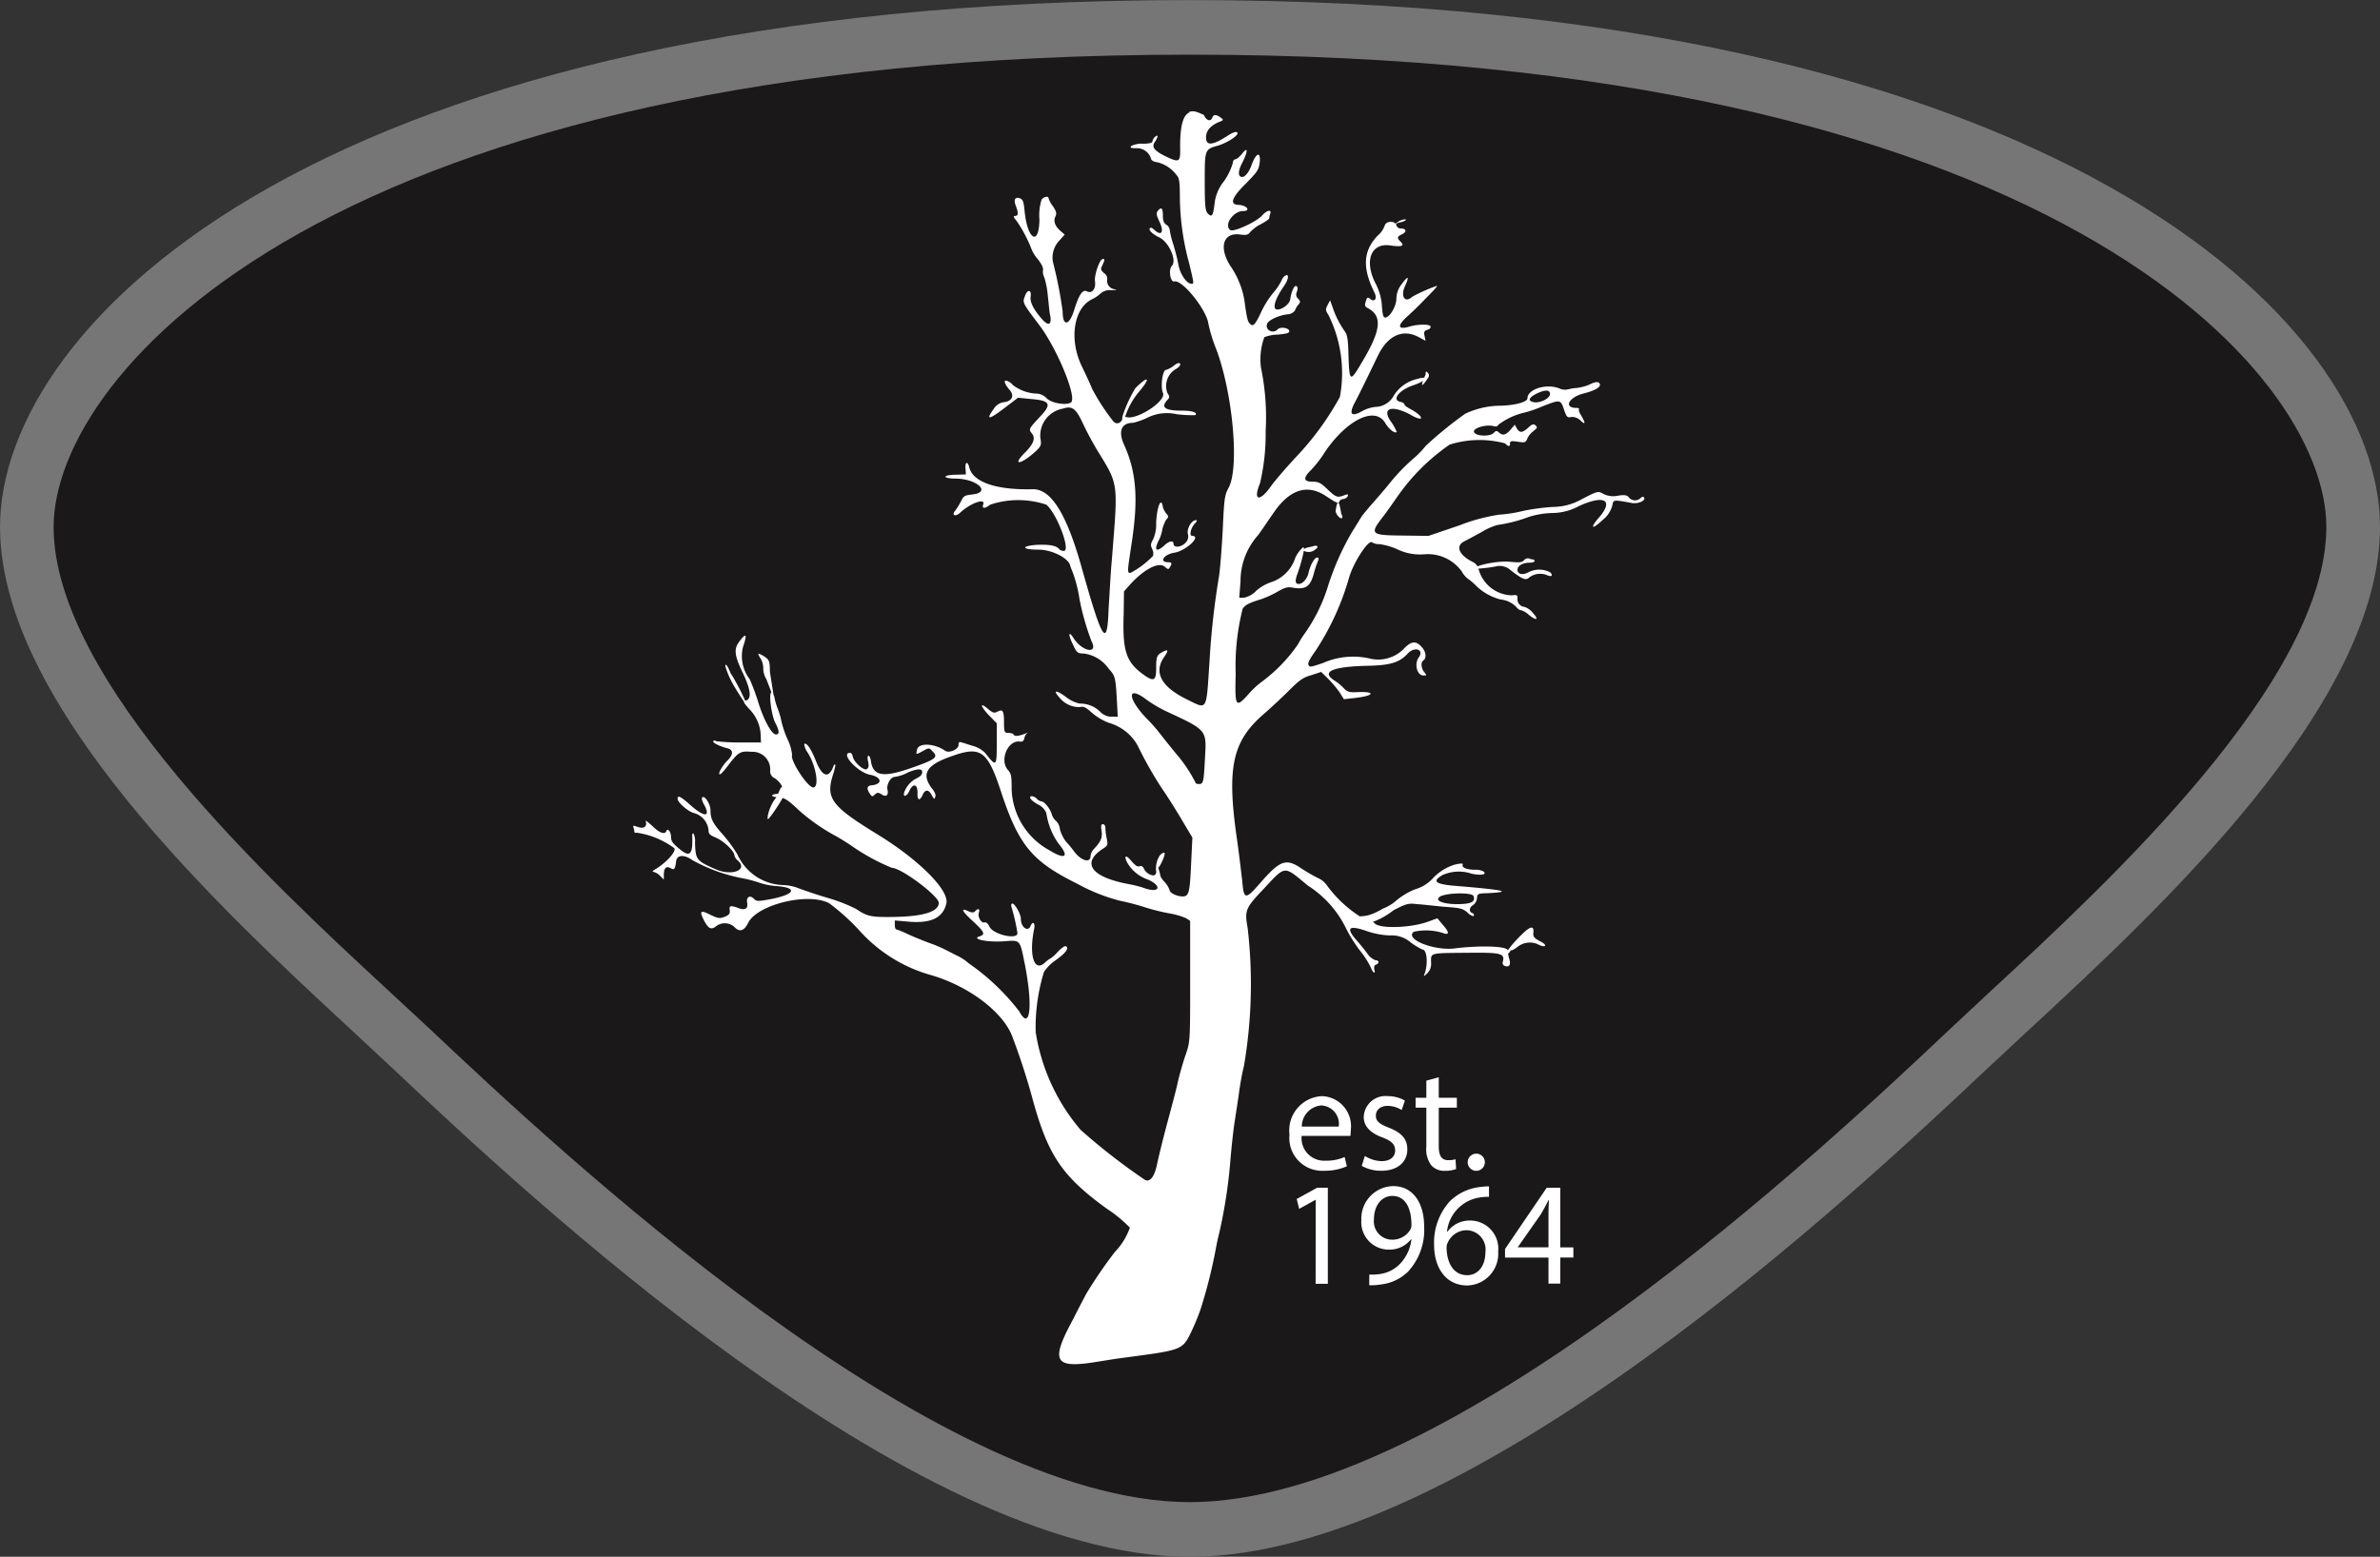 <svg xmlns="http://www.w3.org/2000/svg" width="140.301" height="91.799" viewBox="0 0 140.301 91.799">
  <rect x="0" y="0" width="140.301" height="91.799" fill="#333333" stroke="none"/>
  <g id="Group_20248" data-name="Group 20248" transform="translate(-8384.278 -3631.907)">
    <path id="Path_521" data-name="Path 521" d="M179.279,36.973c0,10.5,13.025,22.562,20.809,29.756l2.466,2.3c7.529,7.095,30.417,28.679,46.862,28.679,16.474,0,39.359-21.585,46.885-28.671l2.469-2.3c7.787-7.2,20.809-19.254,20.809-29.759,0-12.007-19.043-31.063-70.152-31.066s-70.149,19.058-70.149,31.066" transform="translate(8205 3626)" fill="#767677" fill-rule="evenodd"/>
    <path id="Path_522" data-name="Path 522" d="M182.438,36.976c0,9.081,12.862,20.981,19.771,27.372l2.477,2.3c7.32,6.9,29.525,27.836,44.729,27.836,15.227,0,37.43-20.928,44.724-27.81l2.491-2.328c6.921-6.395,19.786-18.294,19.786-27.375S300.043,9.134,249.428,9.131s-66.989,18.761-66.989,27.845" transform="translate(8205 3626)" fill="#1a1818" fill-rule="evenodd"/>
    <path id="Path_523" data-name="Path 523" d="M249.387,12.544c-.39.152-.556.893-.539,2.124.017.776-.057.831-.745.511-.763-.359-.969-.586-.745-.907.206-.3.206-.476,0-.286a.478.478,0,0,0-.146.265c0,.076-.189.131-.559.131a1.346,1.346,0,0,0-.688.134c-.095.1-.02.131.278.131a.872.872,0,0,1,.874.569c.017.152.149.228.41.265a2.007,2.007,0,0,1,1.115.758c.149.152.189.4.189,1.286a15.243,15.243,0,0,0,.556,3.941c.281,1.176.281,1.176.132,1.176-.281,0-.688-.569-.783-1.176-.054-.3-.2-.852-.3-1.176a5.176,5.176,0,0,1-.2-.793.414.414,0,0,0-.206-.341c-.149-.1-.2-.228-.2-.551,0-.435-.095-.511-.3-.265-.095.134-.095.23.092.627.3.624.132.89-.3.493-.092-.1-.2-.152-.258-.1-.095.1.129.341.556.548.559.268,1.044,1.345.745,1.669-.224.228-.092.983.132.928.464-.131,1.878,1.631,2.01,2.462a8.978,8.978,0,0,0,.485,1.572c.966,2.614,1.359,6.972.705,8.145-.224.417-.258.645-.335,2.389-.054,1.059-.149,2.31-.221,2.8a46.46,46.46,0,0,0-.559,4.98c-.206,3.089-.095,2.9-1.379,2.275-1.451-.721-1.918-1.555-1.322-2.445.3-.435.281-.511-.054-.341-.356.19-.393.286-.393.966,0,.779-.149.834-.874.286-.912-.7-1.115-1.383-1.041-3.466l.017-1.345.353-.4c.82-.907,1.715-1.383,2.067-1.041.186.152.206.152.281.018.149-.225.129-.3-.095-.3-.559,0-.261-.473.393-.566.688-.134,1.583-.986,1.024-.986-.186,0-.095-.435.129-.7.132-.134.186-.228.095-.228-.261,0-.542.473-.485.8a.518.518,0,0,1-.149.548c-.261.265-.691.283-.691.055s-.258-.19-.556.1c-.467.417-.616.265-.3-.341a2.145,2.145,0,0,0,.2-.645,2.27,2.27,0,0,1,.224-.548c.149-.152.149-.21,0-.362a1.109,1.109,0,0,1-.2-.4c-.095-.624-.356.02-.393.966a2.145,2.145,0,0,1-.184.969c-.149.263-.149.338-.057.548a.59.59,0,0,1,.057.417,5.306,5.306,0,0,1-1.322,1c-.206,0-.206.018.072-1.817.393-2.6.261-4.151-.464-5.759-.353-.779-.149-1.272.539-1.272a4.047,4.047,0,0,0,.84-.3,2.588,2.588,0,0,1,1.729-.207,7.191,7.191,0,0,0,1.1.055c.149-.152-.184-.265-.78-.265-1.024,0-1.264-.19-.874-.624.149-.152.149-.207,0-.435a1.164,1.164,0,0,1,.485-1.383c.149-.076.278-.21.278-.265,0-.152-.149-.134-.427.093a1.335,1.335,0,0,1-.41.21c-.206,0-.335,1-.186,1.345.261.493-1.712,1.745-2.233,1.4-.057-.018-.132.02-.149.134-.095.3-.393.359-.559.131a12.814,12.814,0,0,1-1.23-1.893c-.075-.21-.353-.8-.614-1.345-.745-1.552-.485-3.372.576-3.921a2.038,2.038,0,0,0,.542-.362.838.838,0,0,1,.614-.19c.315,0,.39-.018.2-.055a.5.5,0,0,1-.427-.586.391.391,0,0,0-.186-.362c-.2-.19-.224-.228-.095-.473.149-.341.149-.359.02-.359-.186,0-.5.928-.464,1.286.075.435-.149.776-.464.624-.264-.149-.485.21-.766,1.117s-.671.969-.671.079a24.6,24.6,0,0,0-.576-2.938,1.452,1.452,0,0,1,.393-1.269l.3-.341-.261-.228c-.333-.3-.41-.586-.278-.852.075-.152.054-.283-.149-.586a1.575,1.575,0,0,1-.261-.476c0-.152-.278-.093-.41.076a3.041,3.041,0,0,0-.129,1.176c-.02,1.61-.708,1.193-.874-.493-.057-.569-.095-.683-.281-.758-.278-.093-.39.076-.224.476.149.4.132.566-.054.566-.132,0-.092.079.092.3a8.087,8.087,0,0,1,.895,1.707,2.164,2.164,0,0,0,.356.548c.221.286.333.511.3.645a.729.729,0,0,0,.075.417,4.977,4.977,0,0,1,.206,1.059c.054.438.092,1.006.149,1.214.092.569-.132.624-.542.131-.482-.566-.668-.966-.614-1.286.054-.4-.2-.417-.335-.02-.149.4-.186.362.874,1.762,1.026,1.383,2.142,4.093,1.864,4.49-.186.228-1.173.1-1.471-.228a.87.87,0,0,0-.634-.265,2.485,2.485,0,0,1-1.359-.511.643.643,0,0,0-.261-.207c-.3-.152-.261.093.054.473.335.359.186.7-.333.756a.818.818,0,0,0-.579.4c-.5.683-.278.645.691-.1l.743-.566.763.076c1.155.093,1.25.3.5,1.079-.634.683-.634.7-.467.928.261.283.132.645-.427,1.193-.763.779-.149.645.688-.131.3-.286.335-.362.261-.758a1.613,1.613,0,0,1,1.322-1.742c.559-.19.783,0,1.193.89.186.4.539,1.062.82,1.534,1.3,2.121,1.247,1.838.874,6.535-.075.8-.132,2.045-.186,2.8-.075,2.407-.356,1.99-1.545-2.235-.912-3.314-1.844-4.793-2.922-4.773-2.162.055-3.521-.42-3.744-1.272-.092-.4-.261-.359-.224.058l.02.341-.634.018c-.783.02-.745.228.057.228,1.227.02,2.084.8.986.931-.467.055-.542.073-.691.4a5.011,5.011,0,0,1-.335.548c-.258.283,0,.4.281.131.576-.548,1.508-.89,1.359-.49-.092.265.092.265.41.018a5.237,5.237,0,0,1,3.314,0c.634.551,1.451,2.728,1.024,2.728a.47.47,0,0,1-.261-.093c-.149-.228-.614-.3-1.359-.265-.949.076-.837.283.149.283.745,0,1.712.473,1.841.91a3,3,0,0,0,.149.4,8.076,8.076,0,0,1,.413,1.631,15.22,15.22,0,0,0,.705,2.462c.41.776-.539.624-1.061-.19-.3-.473-.335-.207-.017.417.2.435.258.493.614.493a2.124,2.124,0,0,1,1.471.89c.39.435.41.511.485,1.838l.054,1h-.41a.929.929,0,0,1-.614-.283,1.694,1.694,0,0,0-1.227-.493,2.055,2.055,0,0,1-.84-.417c-.576-.417-.743-.362-.333.076a1.476,1.476,0,0,0,1.19.548c.224-.055.353.018.671.3a3.347,3.347,0,0,0,1.024.624,2.829,2.829,0,0,1,1.712,1.345A22.565,22.565,0,0,0,247.8,52.44c.149.207.616.928,1.026,1.61l.743,1.249-.075,1.555c-.075,1.686-.129,1.914-.5,1.914-.335,0-.763-.21-.763-.362a1.458,1.458,0,0,0-.3-.493,1.227,1.227,0,0,1-.3-.473c0-.152-.186-.152-.224,0-.075.21-.539,0-.671-.263-.075-.19-.186-.23-.278-.19-.132.055-.261-.058-.467-.286-.333-.417-.482-.359-.261.076a2.236,2.236,0,0,0,1.23,1c.895.417.634.834-.3.473a6.821,6.821,0,0,0-.837-.207c-2.233-.417-2.83-1.251-1.508-2.1.278-.19.278-.207.2-.624a3.186,3.186,0,0,1-.075-.624c0-.1-.075-.19-.149-.19-.092,0-.129.093-.072.4.054.417-.057.645-.467,1.079a.732.732,0,0,0-.186.4c0,.435-.539.3-.966-.265a6.249,6.249,0,0,0-.485-.586,2.219,2.219,0,0,1-.355-.721.775.775,0,0,0-.224-.493.821.821,0,0,1-.258-.4c-.077-.3-.43-.758-.616-.758a.471.471,0,0,1-.261-.152.511.511,0,0,0-.278-.152c-.261,0-.075.265.353.49a.955.955,0,0,1,.485.513,4.147,4.147,0,0,0,.708,1.78c.671.8.41.986-.539.4a4.259,4.259,0,0,1-2.216-3.6c0-.776-.02-.91-.224-1.138-.5-.569,0-1.762.708-1.666.149.02.221-.017.261-.19.017-.093.092-.265.149-.283.072-.058.017-.058-.075,0-.41.152-.634.19-.708.055-.017-.055-.186-.093-.3-.093-.224,0-.261-.02-.261-.627,0-.68-.075-.793-.39-.624-.186.093-.261.076-.542-.152-.5-.435-.485-.207.02.341l.485.493V49.73c0,1.4-.02,1.421-.691.569a1.645,1.645,0,0,0-.688-.4c-.278-.076-.576-.19-.688-.21-.132-.055-.186-.018-.186.134,0,.283-.559.511-.783.359-.614-.435-1.545-.493-1.657-.093-.075.341-.092.341.356.093.353-.19.353-.19.576.058.3.3.186.435-1.1.89-1.789.645-2.4.569-2.552-.3-.017-.207-.092-.359-.149-.359s-.075.152-.017.359c.054.286.017.359-.095.438-.2.073-.763-.438-.817-.758-.02-.1-.077-.21-.149-.21-.616,0,.427,1.138,1.153,1.289.708.131.783.548.132.624-.3.017-.335.19-.132.493.132.19.149.19.3.055.132-.131.2-.131.39-.018.281.19.43.055.356-.265-.075-.3.186-.758.427-.758a2.35,2.35,0,0,0,.783-.265c.634-.265.912-.228.82.076-.02.1-.186.21-.3.265a1.489,1.489,0,0,0-.745.834c-.092.3.149.265.3-.076.224-.493.5-.417.485.131-.02.417.129.476.3.1.149-.341.356-.341.542.018.132.228.149.265.2.1.057-.1-.017-.3-.2-.513-.634-.852-.335-1.383,1.227-1.911,1.66-.589,2.067-.286,2.85,2.1,1.044,3.18,1.844,4.128,4.487,5.435a10.773,10.773,0,0,0,2.494,1,15.494,15.494,0,0,1,1.528.4,11.813,11.813,0,0,0,1.471.362,4.293,4.293,0,0,1,.949.283l.224.152v3.448c0,3.658,0,3.658-.261,4.431-.149.42-.353,1.138-.464,1.61-.095.476-.413,1.631-.671,2.6s-.5,1.99-.559,2.273c-.149.721-.41,1.062-.708.91a36.5,36.5,0,0,1-3.8-2.955,11.657,11.657,0,0,1-2.643-5.759,11.1,11.1,0,0,1,.485-3.542,2.5,2.5,0,0,1,.671-.683c.614-.435.82-.721.634-.834-.075-.055-.261.1-.467.3a2.546,2.546,0,0,1-.427.4,1.544,1.544,0,0,0-.353.263c-.634.589-.952-.435-.634-1.987.075-.341-.075-.493-.206-.19-.149.4-.576.093-.576-.4,0-.283-.353-.907-.5-.907-.075,0-.075.073-.057.19a11.542,11.542,0,0,1,.355,1.552c0,.417-1.471.076-1.657-.4-.075-.152-.186-.265-.281-.228-.2.055-.427-.341-.333-.589.072-.225-.057-.263-.224-.073-.095.093-.186.093-.393,0-.485-.23-.407-.02.261.586.688.642.745.776.41.89-.539.152.39.359,1.359.3,1.061-.076.986-.152,1.3,1.383.482,2.48.3,3.921-.335,2.748a13.311,13.311,0,0,0-2.569-2.541c-.261-.19-.5-.359-.579-.435a3.507,3.507,0,0,0-.614-.359c-.261-.134-.559-.286-.671-.341a7.59,7.59,0,0,0-.874-.362c-.353-.131-.912-.359-1.247-.511a5.154,5.154,0,0,0-.688-.286c-.057,0-.095-.131-.095-.263v-.265l.877.076c1.264.093,1.952-.228,2.159-1.062.2-.776-1.583-2.558-3.968-4.035-2.847-1.742-3.182-2.179-2.678-3.676.072-.265.129-.473.092-.493-.02-.018-.075,0-.092.076-.281.779-.671.645-1.044-.3-.278-.7-.559-1.117-.688-.986a1.087,1.087,0,0,0,.2.493c.5.776.708,2.062.335,2.062-.335,0-1.379-1.61-1.247-1.911a2.691,2.691,0,0,0-.261-.91,5.721,5.721,0,0,1-.39-1.176,4.239,4.239,0,0,0-.189-.624,4.467,4.467,0,0,1-.184-.586c-.02-.21-.132-.4-.186-.4-.186,0-.02,1.289.2,1.762.261.493.281.721.057.721-.261,0-.745-.907-1.064-1.969a12.912,12.912,0,0,0-.482-1.289,2.233,2.233,0,0,1-.393-1.914c.261-.756.186-.852-.224-.3-.335.435-.278.831.206,1.835.464.969.539,1.534.2,1.631-.2.055-.186.076.149.473a2.321,2.321,0,0,1,.708,1.534l.017.473h-1.227a12.418,12.418,0,0,1-1.4-.073c-.095-.058-.186-.058-.186.017,0,.093.39.283.837.4.353.076.353.362.02.7-.3.286-.616.834-.467.834.057,0,.224-.19.393-.4.688-.91.78-.986,1.471-.928a1.039,1.039,0,0,1,1.1,1.135.443.443,0,0,0,.261.417,1.251,1.251,0,0,1,.559.834c0,.055-.149.093-.355.093s-.353.058-.353.1.129.093.3.093c.39,0,.631.152,1.264.758a11.34,11.34,0,0,0,2.084,1.476c.206.1.616.362.915.551a12.574,12.574,0,0,0,2.494,1.383c.559,0,2.772,1.666,2.772,2.065,0,.511-.874.8-2.606.831-1.376.02-1.6-.017-2.271-.473a9.9,9.9,0,0,0-1.657-.645c-.708-.207-1.471-.473-1.712-.566a2.753,2.753,0,0,0-.874-.193,3.057,3.057,0,0,1-2.755-1.817,8.354,8.354,0,0,0-.895-1.211c-.559-.627-.688-.893-.688-1.386,0-.359-.335-.89-.485-.756-.057.055,0,.228.092.4.427.758.057.8-.763.076-.614-.548-.783-.624-.783-.4s.634.776.986.852a1.166,1.166,0,0,1,.837.986c0,.265.077.3.467.473.427.19,1.061.776,1.061,1.041a.591.591,0,0,0,.206.3c.614.548-.356.928-1.3.513-1.173-.513-1.193-.572-1.23-1.575a1.024,1.024,0,0,0-.092-.548c-.057,0-.075.058-.075.131.054,1.138-.132,1.327-.783.758-.353-.283-.464-.435-.464-.68,0-.3-.206-.551-.278-.341s-.393.131-.82-.3c-.261-.228-.41-.362-.393-.286.095.3-.092.476-.464.341-.281-.093-.3-.093-.261.02a1.541,1.541,0,0,1,.057.265c0,.055.054.076.149.055a4.962,4.962,0,0,1,2.2.91c.146.19-.5.89-1.155,1.269-.129.076-.149.131-.075.131a.78.78,0,0,1,.39.228l.226.228v-.265c0-.417.129-.548.39-.417.224.134.278.079.335-.414.054-.362.464-.4.949-.058a9.817,9.817,0,0,0,2.9,1.062,7.651,7.651,0,0,1,1.024.263,4.039,4.039,0,0,0,1.044.21c1.247.093,1.115.476-.281.758-.82.152-.892.152-1.041,0-.261-.265-.467-.1-.41.228.075.341-.132.473-.539.3-.413-.152-.542-.134-.485.131.017.19-.02.265-.227.362-.353.149-.427.149-.946-.1-.559-.286-.634-.207-.338.359.261.493.43.569.745.3a.849.849,0,0,1,1.024.058c.3.338.579.265.82-.21.5-1.079,3.518-1.838,4.785-1.173a13.189,13.189,0,0,1,1.749,1.572,8.868,8.868,0,0,0,4.266,2.669c2.213.645,4.206,2.159,4.765,3.582a40.582,40.582,0,0,1,1.247,3.862c.895,3.221,1.749,4.452,4.338,6.327a7.848,7.848,0,0,1,1.359,1.117,3.884,3.884,0,0,1-.874,1.421,26.4,26.4,0,0,0-1.732,2.538c0,.02-.335.627-.708,1.383-1.379,2.52-1.153,2.955,1.173,2.6.5-.076,1.267-.207,1.732-.265,3.406-.455,3.5-.435,4-1.476a13.35,13.35,0,0,0,.576-1.386,29.964,29.964,0,0,0,.82-3.162c.057-.265.149-.834.261-1.251a29.841,29.841,0,0,0,.688-4.507c.057-.624.149-1.534.224-2.027s.206-1.324.281-1.876.2-1.211.278-1.494a28.61,28.61,0,0,0,.224-8.165c-.186-1.044-.129-1.176.912-2.275,1.359-1.459,1.193-1.421,2.643-.225a6.193,6.193,0,0,1,2.216,2.462,8.5,8.5,0,0,0,.874,1.4,4.906,4.906,0,0,1,.616.966c.129.341.3.417.2.1-.017-.134,0-.228.095-.265.221-.076.2-.265-.02-.265a1.034,1.034,0,0,1-.485-.4c-.149-.21-.427-.548-.614-.758-.671-.758-.485-.928.559-.569a4.74,4.74,0,0,0,1.376.265,1.723,1.723,0,0,1,1.247.417,3.8,3.8,0,0,0,.691.417c.258,0,.333.834.129,1.4-.075.21-.075.21.149,0a.788.788,0,0,0,.224-.645c0-.566-.132-.548,2.084-.566,2.03-.02,2.291.018,2.142.548a.178.178,0,0,0,.129.228c.261.093.356-.076.261-.4a1.931,1.931,0,0,1-.092-.513c0-.265-1.64-.3-3.053-.131-1.193.19-3.053-.513-2.494-.969a3.294,3.294,0,0,1,1.749.079c.356.131.356-.058-.02-.476l-.333-.4-.576.207c-.989.362-2.813.417-3.111.1a.662.662,0,0,0-.539-.21,7.268,7.268,0,0,1-2.291-2.045,1.274,1.274,0,0,0-.542-.435,9.746,9.746,0,0,1-.949-.551c-.912-.624-1.264-.493-2.437.855-.874,1-.969,1-1.061-.152-.057-.438-.186-1.61-.335-2.614-.579-4.131-.224-5.648,1.674-7.258.3-.263.915-.831,1.359-1.266.671-.683.895-.834,1.379-.969l.576-.19.41.4a6.812,6.812,0,0,1,.671.793l.261.417.668-.076c1.155-.131,1.23-.4.077-.341-.43.02-.562-.018-.783-.265a2.723,2.723,0,0,0-.542-.435c-.763-.511-.092-.793,1.844-.852,1.471-.02,1.993-.19,2.477-.7.41-.476,1.024-.265.668.207-.278.4-.092,1.062.281,1.062.2,0,.2,0,.054-.19-.186-.21-.224-.589-.075-.683.206-.131.186-.493-.055-.776-.355-.417-.634-.4-1.1.093a2.117,2.117,0,0,1-2.013.551,4.389,4.389,0,0,0-2.718.263c-.78.265-.817.265-.874.1-.054-.1.132-.417.41-.8a15.506,15.506,0,0,0,1.993-4.355c.281-.928,1.155-2.255,1.359-2.048a.786.786,0,0,0,.427.1,3.887,3.887,0,0,1,1.044.3,3.081,3.081,0,0,0,1.583.3,2.465,2.465,0,0,1,2.216,1,1.526,1.526,0,0,0,.333.417,3.1,3.1,0,0,1,.5.417,3.185,3.185,0,0,0,1.471.831,1.491,1.491,0,0,1,.912.435c.075.1.186.19.261.19a1.1,1.1,0,0,1,.467.265c.482.4.631.3.258-.093a1.055,1.055,0,0,0-.5-.362.45.45,0,0,1-.41-.49c0-.21-.02-.228-.335-.19a2.093,2.093,0,0,1-1.955-1.534.663.663,0,0,0-.278-.4c-.874-.414-1.118-.966-.576-1.249.2-.1.688-.362,1.061-.569a3.588,3.588,0,0,1,.912-.4,8.608,8.608,0,0,0,1.844-.476,5.051,5.051,0,0,1,1.376-.228,3.325,3.325,0,0,0,1.583-.414c1.508-.683,2.067-.341,1.155.7-.539.624-.39.721.224.131a1.59,1.59,0,0,0,.576-.852c.075-.359.017-.359,1.173-.152.356.058.84-.152.691-.341-.057-.055-.132-.018-.206.058a.471.471,0,0,1-.688-.058c-.095-.131-.261-.152-.634-.093a1.319,1.319,0,0,1-.837-.093c-.335-.193-.335-.193-1.267.283a3.516,3.516,0,0,1-1.732.473,12.979,12.979,0,0,0-1.729.228,8.049,8.049,0,0,1-1.436.228,10.583,10.583,0,0,0-2.325.624l-1.844.627-1.545-.02c-1.881-.02-1.938-.076-1.118-1.135.281-.362.691-.969.949-1.327a12.078,12.078,0,0,1,2.962-2.9,5.847,5.847,0,0,1,3.257-.076c.224.21.3.21.3,0,0-.131.075-.152.467-.093s.464.055.556-.19a1.122,1.122,0,0,1,.356-.435c.224-.19.261-.21.129-.341-.129-.1-.2-.076-.427.131-.335.3-.5.341-.671.058l-.129-.228-.224.265c-.281.338-.485.4-.691.207-.146-.131-.2-.131-.333.02-.227.225-1.1.19-1.155-.076-.057-.21.671-.438,1.118-.341.186.055.3.018.3-.058a4.043,4.043,0,0,1,1.511-.721,6.458,6.458,0,0,0,1.058-.359c1.1-.435,1.118-.435,1.325.19.146.417.186.473.427.417a.706.706,0,0,1,.539.207c.3.286.3.152.057-.265-.095-.149-.186-.341-.149-.4.017-.055-.02-.076-.149-.076-.766,0-.467-.624.427-.852.745-.19,1.1-.417.912-.624-.075-.076-.258-.058-.556.093a2.843,2.843,0,0,1-.766.207,2.464,2.464,0,0,0-.5.079.81.81,0,0,1-.539-.058c-.766-.3-1.864.058-1.864.586,0,.207-.634.4-1.525.438a4.932,4.932,0,0,0-2.142.473,23.05,23.05,0,0,0-2.328,1.893,5.314,5.314,0,0,1-.668.7,11.324,11.324,0,0,0-1.454,1.5c-.224.283-.668.8-.966,1.135s-.616.721-.691.834-.335.548-.576.928a15.61,15.61,0,0,0-1.451,3.317,9.919,9.919,0,0,1-1.3,2.614,5.5,5.5,0,0,0-.427.68,9.365,9.365,0,0,1-2.125,2.2,4.769,4.769,0,0,0-.78.723c-.766.852-.82.793-.766-1.176a13.723,13.723,0,0,1,.41-3.845c.149-.228.356-.341,1.1-.569a5.747,5.747,0,0,0,.952-.438c.464-.265.614-.3.966-.228.688.1.949-.073,1.155-.756a5.776,5.776,0,0,1,.258-.8c.077-.19.057-.228-.054-.228-.129,0-.39.417-.5.928-.095.359-.353.627-.579.627-.2,0-.221-.19-.072-.589.186-.493.539-1.762.315-1.552a1.762,1.762,0,0,0-.447.624,2.22,2.22,0,0,1-1.379,1.4,2.655,2.655,0,0,0-.909.513,1.364,1.364,0,0,1-.745.417h-.261l.075-.966a4.06,4.06,0,0,1,1.041-2.731c.393-.548.763-1.114.84-1.211.986-1.5,2.064-1.838,3.2-1.059.539.359.688.435.743.3a.255.255,0,0,1,.224-.152.377.377,0,0,0,.261-.149c.057-.134.017-.152-.132-.1-.464.19-.539.152-1.024-.3-.427-.417-.556-.476-.912-.476-.539,0-.559-.225-.092-.68a6.73,6.73,0,0,0,.82-1.062c1.3-1.914,2.976-2.745,3.572-1.7.2.341.559.624.671.511a3.221,3.221,0,0,0-.3-.548c-.634-.852-.054-1.082,1.1-.476.3.19.579.268.614.228.075-.093-.2-.341-.631-.566-.186-.1-.335-.21-.335-.268s-.132-.131-.261-.152c-.5-.131-.02-.718.82-.983.763-.265.949-.586.186-.359a2.2,2.2,0,0,0-1.362.966,1.272,1.272,0,0,1-1.1.68,2.106,2.106,0,0,0-.837.286c-.576.3-.705.134-.407-.473.129-.228.464-.91.743-1.479s.576-1.193.671-1.383c.576-1.176,1.471-1.572,2.4-1.062l.393.21-.057-.283c-.054-.23-.017-.3.149-.362.132-.02.206-.093.206-.19,0-.152-.745-.152-1.247,0-.708.21-.745-.055-.075-.645.631-.586.576-.548,1.264-1.249.281-.286.485-.511.43-.511a9.591,9.591,0,0,0-1.454.645c-.427.4-.705-.02-.427-.627s.186-.645-.206-.1a1.373,1.373,0,0,0-.3.834c0,.417-.353,1.062-.631,1.117-.132.02-.186-.093-.224-.7a3.306,3.306,0,0,0-.393-1.345c-.668-1.345-.221-2.386.915-2.2.668.093.837.018.576-.228-.224-.228-.206-.3.092-.438.281-.131.261-.338-.072-.338a.266.266,0,0,1-.264-.19c-.072-.286-.614-.265-.688.018a1.4,1.4,0,0,1-.41.589c-.874.907-.912,1.911-.2,3.352.186.359.017.586-.224.4-.186-.149-.206-.131-.3.19-.057.19-.017.265.149.341.874.476.763,1.327-.39,3.241-.671,1.135-.708,1.114-.763-.493-.02-.966-.077-1.2-.227-1.4a5.32,5.32,0,0,1-.705-1.4l-.149-.414-.149.283c-.132.265-.132.3.054.586a7.707,7.707,0,0,1,.671,4.831,16.926,16.926,0,0,1-2.569,3.524c-.634.683-1.3,1.459-1.471,1.707-.688.983-1.1.907-.671-.134a12.612,12.612,0,0,0,.335-3.086,14.407,14.407,0,0,0-.278-3.752,3.812,3.812,0,0,1,.2-1.782,2.177,2.177,0,0,1,.783-.152c.5-.055.688-.073.688-.207,0-.19-.539-.283-.688-.1-.278.286-.763.02-.614-.338.072-.21.688-.493,1.173-.551a.6.6,0,0,0,.464-.225,1.009,1.009,0,0,1,.2-.344c.132-.149.132-.207-.017-.359a.307.307,0,0,1-.092-.341c.092-.283.092-.341-.02-.4-.129-.058-.3.4-.353.8-.057.341-.745.756-.895.511-.095-.19.092-.68.539-1.324.3-.438.3-.8,0-.551a.613.613,0,0,0-.149.228,3.347,3.347,0,0,1-.464.7,5.538,5.538,0,0,0-.763,1.214c-.335.721-.464.834-.634.645-.129-.1-.186-.283-.335-1.4a5.072,5.072,0,0,0-.745-1.893c-.78-1.117-.559-2.1.467-1.972.407.058.5.02.614-.131a2.187,2.187,0,0,1,.634-.473c.278-.152.5-.3.5-.362a.955.955,0,0,1,.057-.263c.092-.265-.206-.21-.5.131-.39.4-1.712.983-1.861.834-.39-.3.186-1.117.763-1.117.467,0,.224-.341-.261-.362-.559-.02-.427-.417.41-1.249.634-.645.763-.8.82-1.193.092-.721-.186-.683-.467.073-.149.438-.39.721-.556.721-.261,0-.261-.341,0-.834.353-.7.335-.983,0-.548-.149.19-.335.341-.41.341s-.149.1-.149.228a3.735,3.735,0,0,1-.5,1.041,2.532,2.532,0,0,0-.576,1.383c-.092.7-.149.776-.39.551-.149-.152-.186-.417-.186-1.9,0-1.914,0-1.893.82-2.121.576-.19,1.227-.627,1.1-.758-.075-.076-.224-.02-.485.131-.949.627-1.359.683-1.359.152,0-.4.278-.7.763-.907.281-.1.281-.134.095-.265-.261-.19-.41-.19-.485,0-.095.265-.356.19-.5-.152-.356-.152-.579-.286-.877-.172m12.4,6.424c-1.1.776-.132.093,0,.093a.906.906,0,0,0,.3-.093c.129-.076.129-.093,0-.093a.905.905,0,0,0-.3.093M263.316,28c-.169.341-.43,1.062.149.19a.218.218,0,0,0-.02-.3c-.095-.131-.129-.076-.129.114m-17.094.776c-.539.834-1.1,2.427-.593,1.631a4.424,4.424,0,0,1,.763-1.365c.743-.869.614-1.041-.169-.265m24.428.362c0,.265-.634.569-.986.473-.335-.076-.261-.265.186-.493.5-.245.8-.245.8.02m-12.641,6.914a.68.68,0,0,0,.149.283c.186.228.353.134.186-.131-.149-1.024-.261-.683-.335-.152M256.742,38.1c-.054.02-.224.058-.41.1-.278.076-.353.321-.186.19a.6.6,0,0,0,.688-.1c.189-.111.115-.245-.092-.19m12.383.834c-.132.152-.264.152-.84.1-.78-.079-2.251.263-2.03.414a8.61,8.61,0,0,0,1.155-.131.963.963,0,0,1,.912.207c.708.551.912.627,1.1.438a1.067,1.067,0,0,1,1.021-.152c.3.131.41.055.224-.152a1.4,1.4,0,0,0-1.3,0c-.355.19-.634.093-.634-.152,0-.228.3-.417.708-.417.186,0,.3-.055.3-.093a.1.1,0,0,0-.095-.1.6.6,0,0,1-.221-.055.3.3,0,0,0-.3.093m-45.151,5.531a1.21,1.21,0,0,0,.149.286,1.134,1.134,0,0,1,.149.566,1.237,1.237,0,0,0,.186.645l.467,1.214-.261-1.648c0-.683-.057-.721-.356-.928-.186-.114-.335-.172-.335-.134m-1.935.741a5.587,5.587,0,0,0,.5,1.135c1.548,2.558.169-.245-.184-.721-.206-.511-.318-.624-.318-.414m24.817,1.949a7.387,7.387,0,0,0,1.23.721c2.325,1.079,2.325,1.079,2.233,2.652-.075,1.479-.095,1.61-.353,1.61-.095,0-.206-.018-.206-.076a8.5,8.5,0,0,0-1.173-1.742c-.281-.341-.688-.852-.912-1.138a9.07,9.07,0,0,0-.745-.852c-1.193-1.214-1.247-2.065-.075-1.176m-21.8,5.759c-.485.569-.614,1.459-.464,1.269.186-.169,1.4-1.952,1.19-2.235a4.481,4.481,0,0,0-.485.435M247.618,56.4c-.614,1.041.467,2.255-.072.645.017.152.39-.589.39-.8,0-.131-.206-.018-.318.152m17.426.493a2.94,2.94,0,0,0-1.322.834,2.269,2.269,0,0,1-1.024.624,4.045,4.045,0,0,0-1.153.7,2.571,2.571,0,0,1-.745.438c-1.044.624-1.322.359-1.454.511-.278.683,1.024.417,2.087-.417.763-.4.892-.417,1.376-.359.278.017.969.093,1.545.152,1.061.076,1.173.093,1.528.435.129.093.258.152.278.093a.114.114,0,0,0-.092-.152c-.206-.073-.186-.341.054-.473a.589.589,0,0,0,.224-.4c.02-.265.054-.286.631-.3,1.511-.076.989-.19-1.729-.417-1.359-.1-1.583-.265-.949-.645a2.363,2.363,0,0,1,1.712-.093c.559.131.966.055.708-.134a.984.984,0,0,0-.467-.093c-.464,0-.763-.1-.763-.265.075-.114-.037-.134-.447-.038m1.1,1.855c.132.341-.149.476-.966.476-.783,0-1.3-.19-1.061-.4.224-.265,1.935-.321,2.027-.076m2.775,2.331c-1.545,1.572-.5,1.193-.5.569,0,.1-.3.548.3.114a1.159,1.159,0,0,1,1.176-.19c.5.265.671.093.186-.152-.356-.19-.43-.265-.41-.493.054-.473-.186-.417-.745.152" transform="translate(8205 3626)" fill="#fff"/>
    <path id="Path_524" data-name="Path 524" d="M256.838,76.66h-.017l-.958.531-.143-.583,1.2-.662h.634v5.662h-.72Z" transform="translate(8205 3626)" fill="#fff"/>
    <path id="Path_525" data-name="Path 525" d="M260,81.064a3.007,3.007,0,0,0,.6-.026,2.04,2.04,0,0,0,1.153-.548,2.494,2.494,0,0,0,.728-1.505h-.026a1.6,1.6,0,0,1-1.3.61,1.621,1.621,0,0,1-1.626-1.736,1.918,1.918,0,0,1,1.881-2.01c1.127,0,1.821.942,1.821,2.386a3.625,3.625,0,0,1-.949,2.658,2.722,2.722,0,0,1-1.6.756,3.375,3.375,0,0,1-.688.044Zm.272-3.256a1.079,1.079,0,0,0,1.058,1.2,1.232,1.232,0,0,0,1.087-.592.543.543,0,0,0,.066-.28c0-.966-.347-1.707-1.127-1.707-.634,0-1.084.575-1.084,1.377" transform="translate(8205 3626)" fill="#fff"/>
    <path id="Path_526" data-name="Path 526" d="M267.054,76.484a2.633,2.633,0,0,0-.559.038,2.273,2.273,0,0,0-1.915,2.01h.026a1.63,1.63,0,0,1,1.33-.653,1.661,1.661,0,0,1,1.66,1.829,1.872,1.872,0,0,1-1.829,2c-1.178,0-1.95-.942-1.95-2.413a3.619,3.619,0,0,1,.932-2.553,3,3,0,0,1,1.763-.837,3.8,3.8,0,0,1,.542-.041Zm-.212,3.267a1.137,1.137,0,0,0-1.135-1.3,1.225,1.225,0,0,0-1.067.694.653.653,0,0,0-.086.338c.017.934.433,1.619,1.213,1.619.642,0,1.075-.548,1.075-1.357" transform="translate(8205 3626)" fill="#fff"/>
    <path id="Path_527" data-name="Path 527" d="M270.561,81.6V80.066H268v-.508l2.457-3.614h.8v3.518h.771v.6h-.771V81.6Zm0-2.141v-1.89c0-.295.009-.592.026-.887h-.026c-.169.33-.3.575-.456.837l-1.348,1.922v.018Z" transform="translate(8205 3626)" fill="#fff"/>
    <path id="Path_528" data-name="Path 528" d="M256.01,72.887a1.328,1.328,0,0,0,1.4,1.462,2.625,2.625,0,0,0,1.135-.216l.129.548a3.243,3.243,0,0,1-1.365.263,1.932,1.932,0,0,1-2.016-2.127,2.024,2.024,0,0,1,1.921-2.273,1.772,1.772,0,0,1,1.694,1.987c0,.155-.017.277-.023.356Zm2.185-.548a1.084,1.084,0,0,0-1.035-1.246,1.255,1.255,0,0,0-1.141,1.246Z" transform="translate(8205 3626)" fill="#fff"/>
    <path id="Path_529" data-name="Path 529" d="M259.738,74.071a1.914,1.914,0,0,0,.983.306c.542,0,.8-.28.8-.627,0-.365-.212-.566-.763-.776-.737-.271-1.087-.688-1.087-1.193a1.279,1.279,0,0,1,1.416-1.237,2,2,0,0,1,1.009.263l-.189.557a1.543,1.543,0,0,0-.837-.245c-.442,0-.685.263-.685.575,0,.347.244.508.777.715.714.28,1.078.645,1.078,1.272,0,.738-.559,1.263-1.534,1.263a2.282,2.282,0,0,1-1.153-.289Z" transform="translate(8205 3626)" fill="#fff"/>
    <path id="Path_530" data-name="Path 530" d="M264.093,69.43v1.211h1.067v.583h-1.067V73.5c0,.522.143.82.559.82a1.582,1.582,0,0,0,.43-.053l.034.575a1.767,1.767,0,0,1-.659.105,1.019,1.019,0,0,1-.806-.324,1.587,1.587,0,0,1-.29-1.1v-2.3h-.634v-.583h.634V69.631Z" transform="translate(8205 3626)" fill="#fff"/>
    <path id="Path_531" data-name="Path 531" d="M265.8,74.4a.506.506,0,1,1,.5.548.508.508,0,0,1-.5-.548" transform="translate(8205 3626)" fill="#fff"/>
  </g>
</svg>
